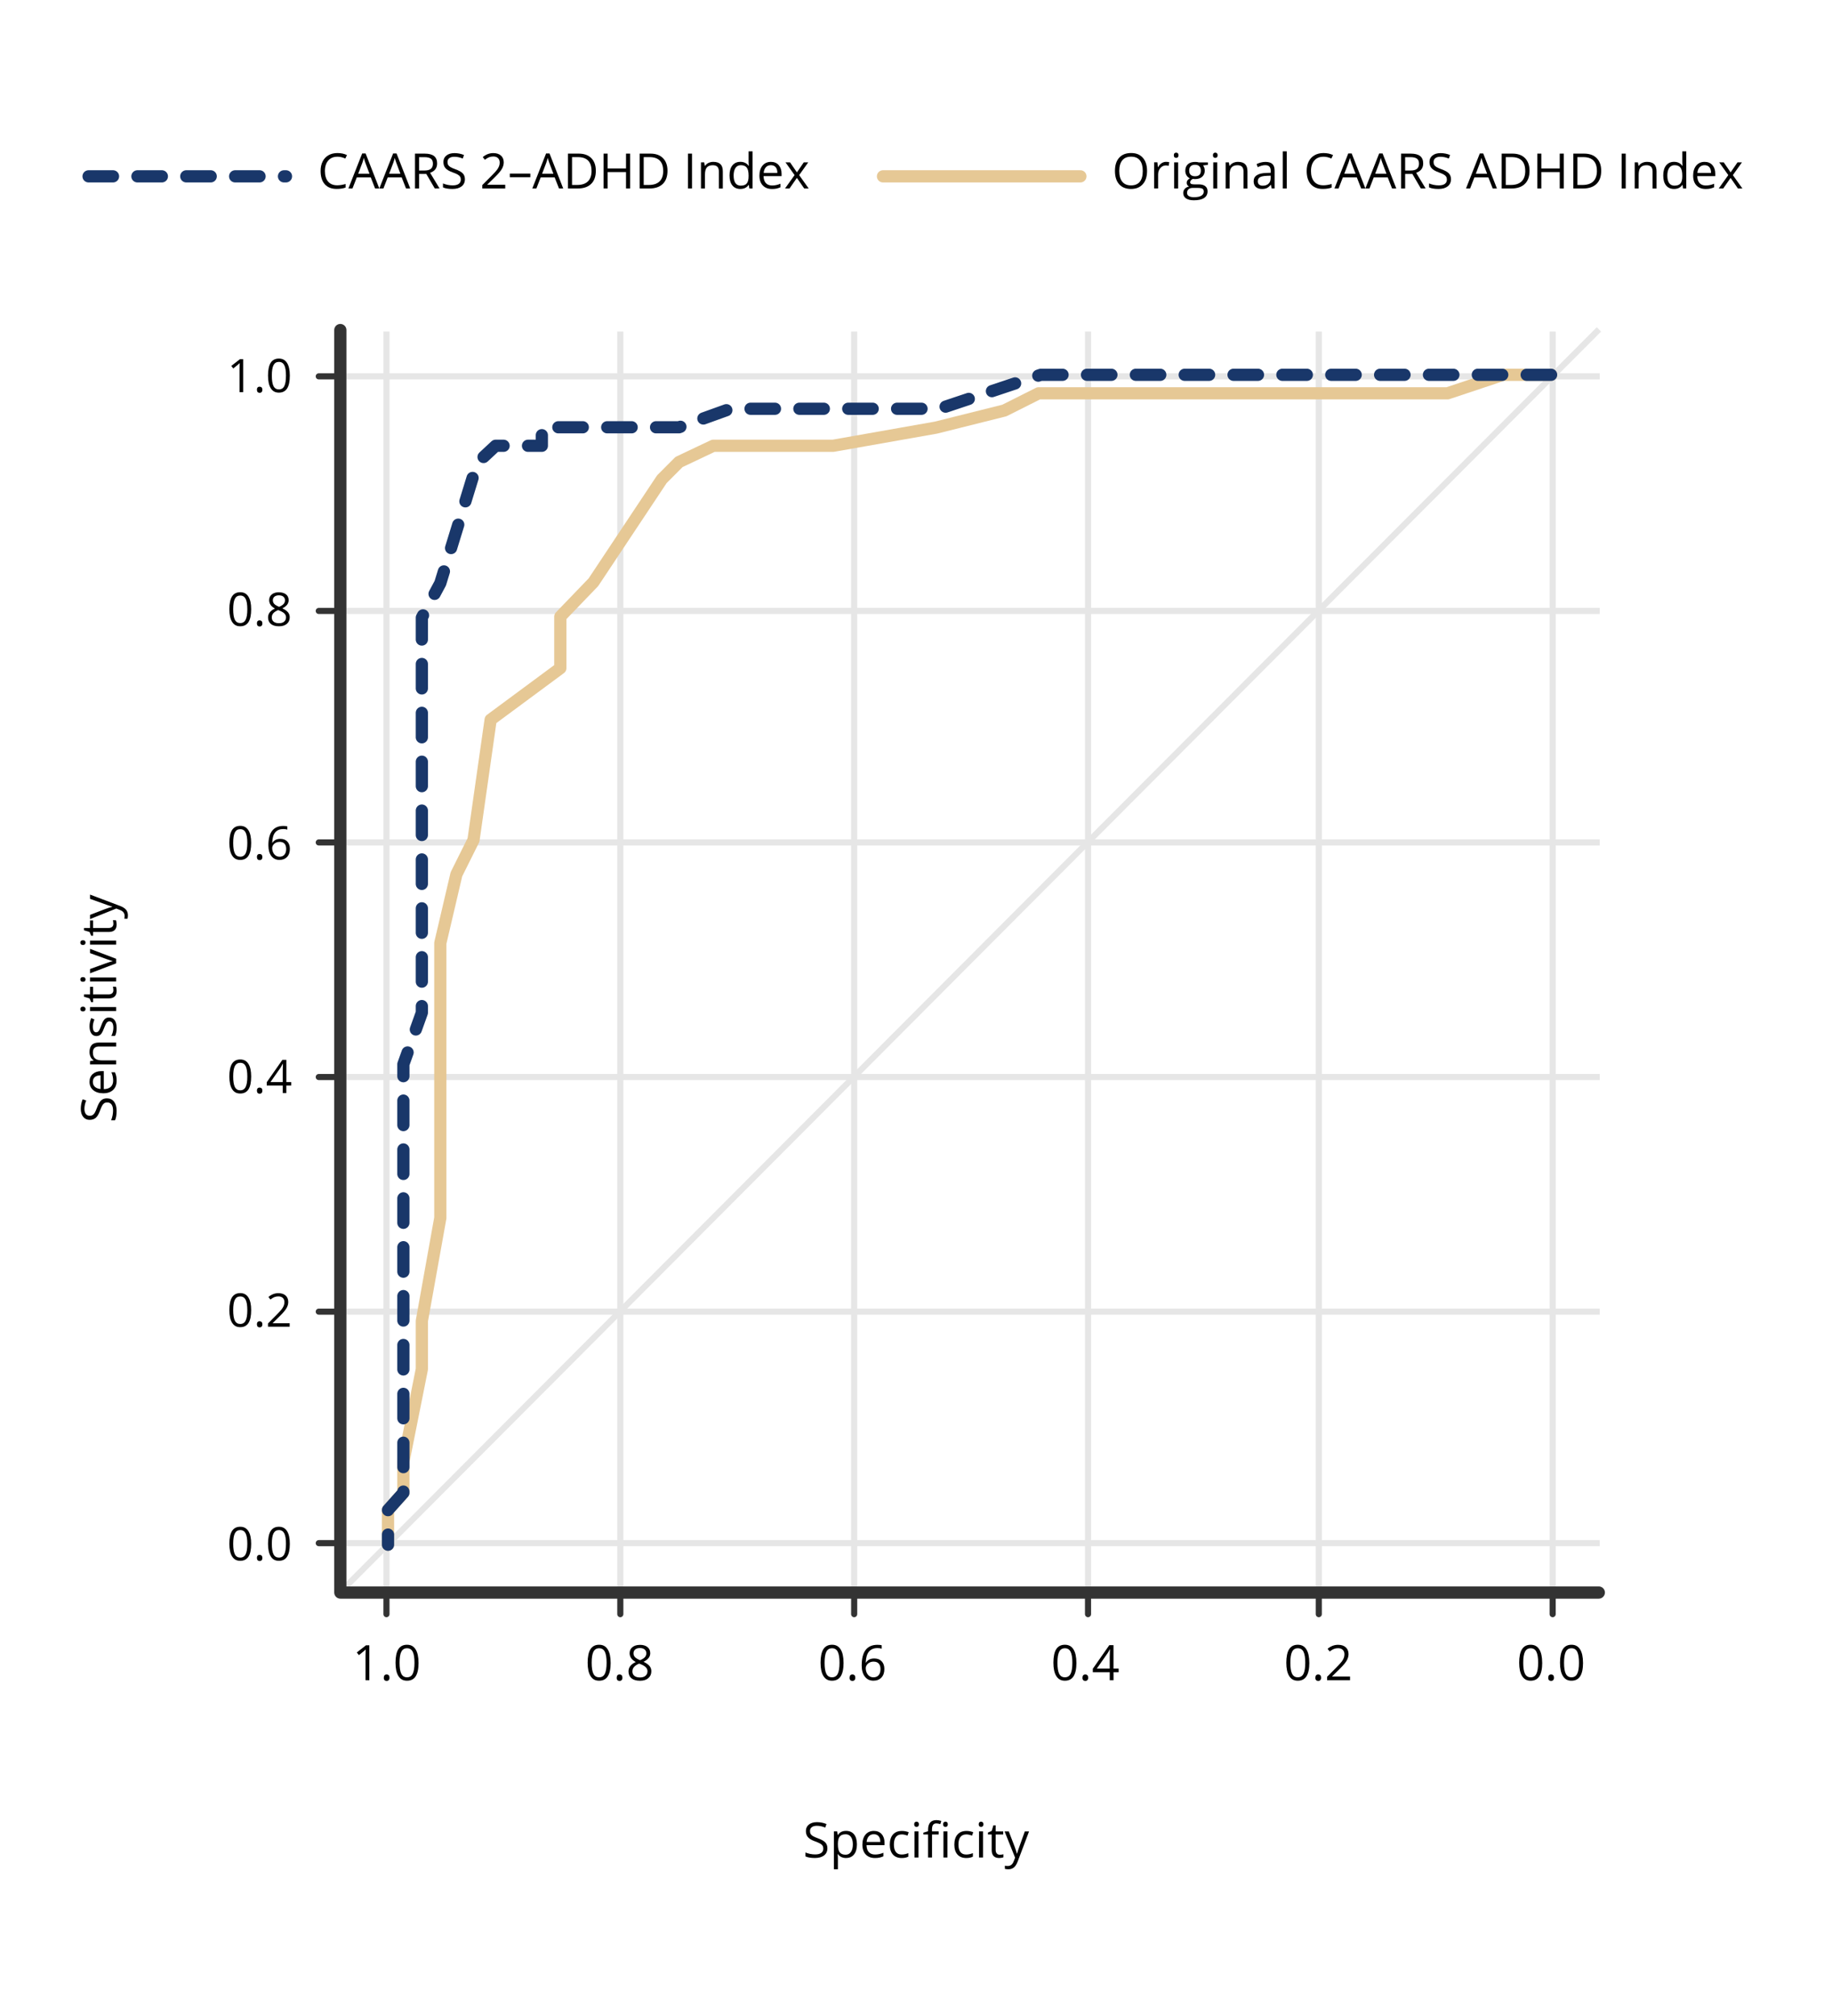 <?xml version="1.0" encoding="UTF-8"?> <svg xmlns="http://www.w3.org/2000/svg" id="Working_Layer" data-name="Working Layer" viewBox="0 0 600 660"><defs><style> .cls-1 { fill: #fff; } .cls-2 { fill: #333; } .cls-3 { stroke: #19376a; stroke-dasharray: 0 0 8 8; } .cls-3, .cls-4, .cls-5 { stroke-linecap: round; stroke-linejoin: round; } .cls-3, .cls-4, .cls-5, .cls-6 { fill: none; } .cls-3, .cls-5 { stroke-width: 4px; } .cls-4 { stroke: #333; } .cls-4, .cls-6 { stroke-width: 2px; } .cls-5 { stroke: #e6c895; } .cls-6 { stroke: #e6e6e6; stroke-miterlimit: 10; } </style></defs><g id="_12.1" data-name="12.1"><rect class="cls-1" width="600" height="660"></rect><g><path d="m270.98,605.08c0,1-.36,1.79-1.09,2.35-.73.56-1.72.84-2.97.84-1.35,0-2.4-.17-3.12-.52v-1.28c.47.2.98.35,1.53.47.55.11,1.1.17,1.64.17.89,0,1.55-.17,2-.5.45-.34.67-.8.67-1.4,0-.4-.08-.72-.24-.97-.16-.25-.42-.49-.8-.7-.37-.21-.94-.46-1.7-.73-1.06-.38-1.82-.83-2.28-1.35-.46-.52-.68-1.2-.68-2.04,0-.88.33-1.58.99-2.1.66-.52,1.54-.78,2.62-.78s2.18.21,3.13.62l-.41,1.16c-.94-.4-1.86-.59-2.75-.59-.7,0-1.25.15-1.65.45-.4.3-.59.72-.59,1.26,0,.4.07.72.22.97.15.25.39.48.74.7.35.21.88.44,1.59.7,1.2.43,2.02.89,2.47,1.38.45.49.68,1.12.68,1.91Z"></path><path d="m277.11,608.28c-.56,0-1.07-.1-1.53-.31s-.85-.52-1.16-.95h-.09c.06.5.09.97.09,1.42v3.52h-1.3v-12.41h1.05l.18,1.17h.06c.33-.47.72-.81,1.16-1.02.44-.21.95-.31,1.52-.31,1.14,0,2.01.39,2.63,1.16s.93,1.86.93,3.27-.31,2.5-.94,3.28c-.63.78-1.5,1.17-2.61,1.17Zm-.19-7.77c-.88,0-1.51.24-1.9.73s-.59,1.25-.6,2.31v.29c0,1.2.2,2.06.6,2.58.4.52,1.04.78,1.93.78.74,0,1.32-.3,1.74-.9.42-.6.63-1.42.63-2.48s-.21-1.89-.63-2.46c-.42-.57-1.01-.86-1.77-.86Z"></path><path d="m286.54,608.28c-1.27,0-2.26-.39-3-1.16-.73-.77-1.1-1.84-1.1-3.21s.34-2.48,1.02-3.29,1.59-1.22,2.74-1.22c1.07,0,1.92.35,2.55,1.06s.94,1.64.94,2.79v.82h-5.9c.03,1,.28,1.77.76,2.29.48.52,1.16.78,2.04.78.92,0,1.83-.19,2.73-.58v1.16c-.46.2-.89.34-1.3.43-.41.09-.9.13-1.48.13Zm-.35-7.79c-.69,0-1.24.22-1.64.67-.41.45-.65,1.07-.72,1.86h4.48c0-.82-.18-1.44-.55-1.88-.36-.43-.89-.65-1.56-.65Z"></path><path d="m295.32,608.28c-1.24,0-2.2-.38-2.88-1.14s-1.02-1.84-1.02-3.24.34-2.54,1.04-3.32c.69-.78,1.67-1.17,2.95-1.17.41,0,.82.04,1.23.13.41.09.73.19.97.31l-.4,1.1c-.29-.11-.6-.21-.94-.29-.34-.08-.64-.11-.9-.11-1.74,0-2.61,1.11-2.61,3.33,0,1.05.21,1.86.64,2.42.42.56,1.05.84,1.89.84.71,0,1.45-.15,2.2-.46v1.15c-.57.3-1.29.45-2.16.45Z"></path><path d="m299.41,597.24c0-.3.07-.51.22-.65.15-.14.33-.21.55-.21s.39.07.54.21c.15.14.23.36.23.65s-.08.51-.23.65c-.15.14-.33.21-.54.21-.22,0-.4-.07-.55-.21-.15-.14-.22-.36-.22-.65Zm1.41,10.88h-1.3v-8.56h1.3v8.56Z"></path><path d="m307.43,600.57h-2.18v7.55h-1.3v-7.55h-1.53v-.59l1.53-.47v-.48c0-2.1.92-3.16,2.76-3.16.45,0,.98.09,1.59.27l-.34,1.04c-.5-.16-.93-.24-1.28-.24-.49,0-.85.16-1.09.49s-.35.85-.35,1.57v.55h2.18v1.01Zm1.45-3.33c0-.3.07-.51.22-.65.15-.14.33-.21.55-.21s.39.07.54.21c.15.14.23.36.23.65s-.08.51-.23.65c-.15.14-.33.21-.54.21-.22,0-.4-.07-.55-.21-.15-.14-.22-.36-.22-.65Zm1.41,10.88h-1.3v-8.56h1.3v8.56Z"></path><path d="m316.46,608.28c-1.24,0-2.2-.38-2.88-1.14s-1.02-1.84-1.02-3.24.34-2.54,1.04-3.32c.69-.78,1.67-1.17,2.95-1.17.41,0,.82.04,1.23.13.41.09.73.19.97.31l-.4,1.1c-.29-.11-.6-.21-.94-.29-.34-.08-.64-.11-.9-.11-1.74,0-2.61,1.11-2.61,3.33,0,1.05.21,1.86.64,2.42.42.56,1.05.84,1.89.84.71,0,1.45-.15,2.2-.46v1.15c-.57.3-1.29.45-2.16.45Z"></path><path d="m320.54,597.24c0-.3.07-.51.22-.65.15-.14.33-.21.55-.21s.39.07.54.21c.15.14.23.36.23.65s-.08.51-.23.65c-.15.14-.33.21-.54.21-.22,0-.4-.07-.55-.21-.15-.14-.22-.36-.22-.65Zm1.41,10.88h-1.3v-8.56h1.3v8.56Z"></path><path d="m327.46,607.21c.23,0,.45-.02.66-.05.21-.03.38-.07.51-.11v.99c-.14.07-.35.12-.62.17s-.52.07-.74.07c-1.66,0-2.48-.87-2.48-2.62v-5.09h-1.23v-.62l1.23-.54.55-1.83h.75v1.98h2.48v1.01h-2.48v5.04c0,.52.12.91.37,1.19.24.28.58.41,1.01.41Z"></path><path d="m328.99,599.56h1.39l1.88,4.88c.41,1.11.67,1.92.77,2.41h.06c.07-.27.21-.72.43-1.36.22-.64.92-2.62,2.12-5.93h1.39l-3.68,9.75c-.36.96-.79,1.65-1.28,2.05-.49.4-1.08.61-1.79.61-.4,0-.79-.04-1.17-.13v-1.04c.29.06.61.09.96.09.89,0,1.53-.5,1.91-1.5l.48-1.22-3.45-8.61Z"></path></g><g><path d="m35,359.58c1.01,0,1.79.36,2.35,1.09.56.73.84,1.72.84,2.97,0,1.35-.17,2.4-.52,3.12h-1.28c.2-.47.35-.98.47-1.53.11-.55.17-1.1.17-1.64,0-.89-.17-1.55-.5-2-.34-.45-.8-.67-1.4-.67-.4,0-.72.08-.97.24-.25.16-.49.42-.7.8-.21.37-.46.94-.73,1.7-.38,1.06-.83,1.82-1.35,2.28-.52.46-1.2.68-2.04.68-.88,0-1.58-.33-2.1-.99-.52-.66-.78-1.54-.78-2.62s.21-2.18.62-3.13l1.16.41c-.4.94-.59,1.86-.59,2.75,0,.7.15,1.25.45,1.65.3.4.72.59,1.26.59.4,0,.72-.07.97-.22.25-.15.48-.39.7-.74.21-.35.44-.88.7-1.59.43-1.2.89-2.02,1.38-2.47.49-.45,1.12-.68,1.91-.68Z"></path><path d="m38.2,353.82c0,1.27-.39,2.26-1.16,3-.77.73-1.84,1.1-3.21,1.1s-2.48-.34-3.29-1.02-1.22-1.59-1.22-2.74c0-1.07.35-1.92,1.06-2.55.71-.62,1.64-.94,2.79-.94h.82v5.9c1.01-.03,1.77-.28,2.29-.76.52-.48.78-1.16.78-2.04,0-.92-.19-1.83-.58-2.73h1.16c.2.46.34.89.43,1.3.09.41.13.9.13,1.48Zm-7.79.35c0,.69.22,1.24.67,1.64.45.41,1.07.65,1.86.72v-4.48c-.82,0-1.44.18-1.88.55-.43.36-.65.89-.65,1.56Z"></path><path d="m38.04,342.6h-5.54c-.7,0-1.22.16-1.56.48-.34.32-.52.82-.52,1.49,0,.9.24,1.55.73,1.97.48.42,1.28.62,2.4.62h4.49v1.3h-8.56v-1.05l1.17-.21v-.06c-.42-.27-.75-.64-.98-1.12-.23-.48-.35-1.01-.35-1.6,0-1.03.25-1.81.75-2.33.5-.52,1.29-.78,2.39-.78h5.59v1.3Z"></path><path d="m35.71,333.11c.8,0,1.41.3,1.84.89.43.59.65,1.43.65,2.5,0,1.14-.18,2.02-.54,2.66h-1.2c.21-.41.37-.85.49-1.32.12-.47.18-.93.18-1.36,0-.68-.11-1.2-.32-1.56-.22-.36-.55-.55-.99-.55-.33,0-.62.14-.86.43-.24.29-.52.85-.84,1.69-.3.8-.56,1.36-.78,1.7-.22.34-.47.59-.75.75s-.62.25-1.01.25c-.7,0-1.25-.28-1.65-.85-.4-.57-.61-1.35-.61-2.34,0-.92.19-1.82.56-2.7l1.05.46c-.35.86-.53,1.64-.53,2.34,0,.61.1,1.08.29,1.39.19.31.46.47.8.47.23,0,.42-.06.59-.18.16-.12.32-.31.46-.57.15-.26.36-.76.63-1.5.37-1.02.74-1.7,1.12-2.06.38-.36.85-.54,1.41-.54Z"></path><path d="m27.16,331.11c-.3,0-.51-.07-.65-.22-.14-.15-.21-.33-.21-.55s.07-.39.21-.54c.14-.15.36-.23.65-.23s.51.08.65.23c.14.15.21.33.21.54,0,.22-.07.4-.21.55-.14.15-.36.22-.65.22Zm10.88-1.41v1.3h-8.56v-1.3h8.56Z"></path><path d="m37.13,324.19c0-.23-.02-.45-.05-.66-.03-.21-.07-.38-.11-.51h.99c.07.14.12.35.17.62.04.27.07.52.07.74,0,1.66-.87,2.48-2.62,2.48h-5.09v1.23h-.62l-.54-1.23-1.83-.55v-.75h1.98v-2.48h1.01v2.48h5.04c.52,0,.91-.12,1.19-.37.28-.24.41-.58.41-1.01Z"></path><path d="m27.16,321.42c-.3,0-.51-.07-.65-.22-.14-.15-.21-.33-.21-.55s.07-.39.21-.54c.14-.15.36-.23.65-.23s.51.08.65.23c.14.15.21.33.21.54,0,.22-.07.4-.21.55-.14.15-.36.22-.65.22Zm10.88-1.41v1.3h-8.56v-1.3h8.56Z"></path><path d="m38.04,315.39l-8.56,3.25v-1.39l5.08-1.84c1.19-.42,1.96-.66,2.31-.73v-.06c-.28-.06-.85-.24-1.71-.54s-2.76-.99-5.68-2.05v-1.39l8.56,3.25v1.52Z"></path><path d="m27.16,309.36c-.3,0-.51-.07-.65-.22-.14-.15-.21-.33-.21-.55s.07-.39.21-.54c.14-.15.36-.23.65-.23s.51.08.65.23c.14.15.21.33.21.54,0,.22-.07.4-.21.55-.14.15-.36.22-.65.22Zm10.88-1.41v1.3h-8.56v-1.3h8.56Z"></path><path d="m37.13,302.44c0-.23-.02-.45-.05-.66-.03-.21-.07-.38-.11-.51h.99c.07.14.12.35.17.62.04.27.07.52.07.74,0,1.66-.87,2.48-2.62,2.48h-5.09v1.23h-.62l-.54-1.23-1.83-.55v-.75h1.98v-2.48h1.01v2.48h5.04c.52,0,.91-.12,1.19-.37.28-.24.41-.58.41-1.01Z"></path><path d="m29.48,300.91v-1.39l4.88-1.88c1.11-.41,1.92-.67,2.41-.77v-.06c-.27-.07-.72-.21-1.36-.43-.64-.22-2.62-.92-5.93-2.12v-1.39l9.75,3.68c.96.36,1.65.79,2.05,1.28.4.49.61,1.08.61,1.79,0,.4-.04.79-.13,1.17h-1.04c.06-.29.09-.61.09-.96,0-.89-.5-1.53-1.5-1.91l-1.22-.48-8.61,3.45Z"></path></g><g><g><g><path d="m110.47,51.31c-1.26,0-2.25.42-2.97,1.25s-1.09,1.98-1.09,3.43.35,2.65,1.05,3.46c.7.82,1.7,1.22,3,1.22.8,0,1.71-.14,2.73-.43v1.16c-.79.3-1.77.45-2.93.45-1.68,0-2.98-.51-3.89-1.53-.91-1.02-1.37-2.47-1.37-4.35,0-1.18.22-2.21.66-3.09.44-.89,1.08-1.57,1.91-2.05.83-.48,1.81-.72,2.93-.72,1.2,0,2.24.22,3.14.66l-.56,1.14c-.86-.41-1.73-.61-2.59-.61Z"></path><path d="m122.85,61.71l-1.42-3.63h-4.58l-1.41,3.63h-1.34l4.52-11.47h1.12l4.49,11.47h-1.38Zm-1.84-4.83l-1.33-3.54c-.17-.45-.35-1-.53-1.65-.11.5-.28,1.05-.49,1.65l-1.34,3.54h3.7Z"></path><path d="m132.98,61.71l-1.42-3.63h-4.58l-1.41,3.63h-1.34l4.52-11.47h1.12l4.49,11.47h-1.38Zm-1.84-4.83l-1.33-3.54c-.17-.45-.35-1-.53-1.65-.11.5-.28,1.05-.49,1.65l-1.34,3.54h3.7Z"></path><path d="m137.25,56.96v4.75h-1.33v-11.42h3.13c1.4,0,2.44.27,3.11.8.67.54,1,1.34,1,2.42,0,1.51-.77,2.53-2.3,3.06l3.1,5.13h-1.57l-2.77-4.75h-2.38Zm0-1.14h1.82c.94,0,1.62-.19,2.06-.56.44-.37.66-.93.66-1.68s-.22-1.3-.67-1.63c-.45-.33-1.16-.5-2.14-.5h-1.73v4.37Z"></path><path d="m152.26,58.67c0,1.01-.36,1.79-1.09,2.35-.73.56-1.72.84-2.97.84-1.35,0-2.4-.17-3.12-.52v-1.28c.47.2.98.35,1.53.47.55.11,1.1.17,1.64.17.89,0,1.55-.17,2-.5.45-.34.67-.8.67-1.4,0-.4-.08-.72-.24-.97-.16-.25-.42-.49-.8-.7-.37-.21-.94-.46-1.7-.73-1.06-.38-1.82-.83-2.28-1.35-.46-.52-.68-1.2-.68-2.04,0-.88.33-1.58.99-2.1.66-.52,1.54-.78,2.62-.78s2.18.21,3.13.62l-.41,1.16c-.94-.4-1.86-.59-2.75-.59-.7,0-1.25.15-1.65.45-.4.3-.59.72-.59,1.26,0,.4.07.72.22.97.15.25.39.48.74.7.35.21.88.44,1.59.7,1.2.43,2.02.89,2.47,1.38.45.49.68,1.12.68,1.91Z"></path><path d="m165.47,61.71h-7.51v-1.12l3.01-3.02c.92-.93,1.52-1.59,1.81-1.98.29-.4.51-.78.66-1.16.15-.38.22-.78.22-1.21,0-.61-.19-1.09-.55-1.45-.37-.36-.88-.54-1.54-.54-.47,0-.92.08-1.35.23-.42.16-.9.44-1.42.85l-.69-.88c1.05-.88,2.2-1.31,3.44-1.31,1.07,0,1.91.27,2.52.82.61.55.91,1.29.91,2.21,0,.72-.2,1.44-.61,2.15-.41.71-1.17,1.6-2.28,2.69l-2.5,2.45v.06h5.88v1.2Z"></path><path d="m166.97,58.02v-1.19h6.72v1.19h-6.72Z"></path><path d="m183.08,61.71l-1.42-3.63h-4.58l-1.41,3.63h-1.34l4.52-11.47h1.12l4.49,11.47h-1.38Zm-1.84-4.83l-1.33-3.54c-.17-.45-.35-1-.53-1.65-.11.5-.28,1.05-.49,1.65l-1.34,3.54h3.7Z"></path><path d="m195.14,55.89c0,1.89-.51,3.33-1.54,4.32-1.02,1-2.5,1.5-4.42,1.5h-3.16v-11.42h3.5c1.78,0,3.16.49,4.14,1.48s1.48,2.36,1.48,4.12Zm-1.41.05c0-1.49-.37-2.61-1.12-3.37-.75-.75-1.86-1.13-3.33-1.13h-1.93v9.12h1.62c1.58,0,2.77-.39,3.57-1.17.8-.78,1.2-1.93,1.2-3.46Z"></path><path d="m206.36,61.71h-1.33v-5.38h-6.02v5.38h-1.33v-11.42h1.33v4.86h6.02v-4.86h1.33v11.42Z"></path><path d="m218.61,55.89c0,1.89-.51,3.33-1.54,4.32-1.02,1-2.5,1.5-4.42,1.5h-3.16v-11.42h3.5c1.78,0,3.16.49,4.14,1.48s1.48,2.36,1.48,4.12Zm-1.41.05c0-1.49-.37-2.61-1.12-3.37-.75-.75-1.86-1.13-3.33-1.13h-1.93v9.12h1.62c1.58,0,2.77-.39,3.57-1.17.8-.78,1.2-1.93,1.2-3.46Z"></path><path d="m225.31,61.71v-11.42h1.33v11.42h-1.33Z"></path><path d="m235.44,61.71v-5.54c0-.7-.16-1.22-.48-1.56-.32-.34-.82-.52-1.49-.52-.9,0-1.55.24-1.97.73-.42.48-.62,1.28-.62,2.4v4.49h-1.3v-8.56h1.05l.21,1.17h.06c.27-.42.64-.75,1.12-.98.48-.23,1.01-.35,1.6-.35,1.03,0,1.81.25,2.33.75.52.5.78,1.29.78,2.39v5.59h-1.3Z"></path><path d="m245.23,60.56h-.07c-.6.87-1.5,1.3-2.69,1.3-1.12,0-1.99-.38-2.61-1.15-.62-.77-.93-1.85-.93-3.27s.31-2.51.94-3.29,1.49-1.17,2.61-1.17,2.05.42,2.67,1.27h.1l-.05-.62-.03-.6v-3.48h1.3v12.16h-1.05l-.17-1.15Zm-2.59.22c.89,0,1.53-.24,1.93-.72.4-.48.6-1.26.6-2.33v-.27c0-1.21-.2-2.08-.61-2.6-.4-.52-1.05-.78-1.93-.78-.76,0-1.34.3-1.75.89-.4.59-.61,1.43-.61,2.5s.2,1.92.6,2.48c.4.56.99.84,1.77.84Z"></path><path d="m252.82,61.87c-1.27,0-2.26-.39-3-1.16-.73-.77-1.1-1.84-1.1-3.21s.34-2.48,1.02-3.29,1.59-1.22,2.74-1.22c1.07,0,1.92.35,2.55,1.06.62.71.94,1.64.94,2.79v.82h-5.9c.03,1.01.28,1.77.76,2.29.48.52,1.16.78,2.04.78.92,0,1.83-.19,2.73-.58v1.16c-.46.2-.89.34-1.3.43-.41.09-.9.13-1.48.13Zm-.35-7.79c-.69,0-1.24.22-1.64.67-.41.45-.65,1.07-.72,1.86h4.48c0-.82-.18-1.44-.55-1.88-.36-.43-.89-.65-1.56-.65Z"></path><path d="m260.24,57.33l-2.98-4.18h1.48l2.26,3.28,2.25-3.28h1.46l-2.98,4.18,3.13,4.38h-1.47l-2.4-3.47-2.42,3.47h-1.47l3.13-4.38Z"></path></g><line class="cls-3" x1="29.01" y1="57.73" x2="93.66" y2="57.73"></line></g><g><g><path d="m375.67,55.98c0,1.83-.46,3.27-1.39,4.31-.92,1.05-2.21,1.57-3.86,1.57s-2.98-.51-3.89-1.54c-.91-1.03-1.37-2.48-1.37-4.36s.46-3.3,1.38-4.32c.92-1.02,2.22-1.54,3.91-1.54s2.92.52,3.84,1.56c.92,1.04,1.38,2.48,1.38,4.31Zm-9.1,0c0,1.55.33,2.72.99,3.52.66.8,1.62,1.2,2.87,1.2s2.22-.4,2.87-1.2c.65-.8.97-1.97.97-3.52s-.32-2.7-.96-3.5c-.64-.79-1.6-1.19-2.86-1.19s-2.23.4-2.89,1.2c-.66.8-.99,1.96-.99,3.49Z"></path><path d="m381.92,52.99c.38,0,.72.03,1.02.09l-.18,1.2c-.35-.08-.67-.12-.94-.12-.69,0-1.29.28-1.78.84s-.74,1.26-.74,2.1v4.59h-1.3v-8.56h1.07l.15,1.59h.06c.32-.56.7-.99,1.15-1.29.45-.3.94-.45,1.48-.45Z"></path><path d="m384.44,50.83c0-.3.07-.51.22-.65.15-.14.33-.21.55-.21s.39.07.54.21c.15.14.23.36.23.65s-.08.51-.23.65c-.15.14-.33.21-.54.21-.22,0-.4-.07-.55-.21-.15-.14-.22-.36-.22-.65Zm1.41,10.88h-1.3v-8.56h1.3v8.56Z"></path><path d="m395.6,53.15v.82l-1.59.19c.15.18.28.42.39.71.11.29.17.63.17,1,0,.84-.29,1.51-.86,2.01-.57.5-1.36.75-2.36.75-.26,0-.5-.02-.72-.06-.55.29-.83.66-.83,1.1,0,.23.1.41.29.52.19.11.52.17.99.17h1.52c.93,0,1.64.2,2.14.59.5.39.75.96.75,1.7,0,.95-.38,1.67-1.14,2.17-.76.5-1.87.75-3.33.75-1.12,0-1.98-.21-2.59-.62-.61-.42-.91-1.01-.91-1.77,0-.52.17-.97.5-1.35.33-.38.8-.64,1.41-.77-.22-.1-.4-.25-.55-.46-.15-.21-.22-.45-.22-.73,0-.31.08-.59.25-.82.17-.23.43-.46.79-.68-.44-.18-.8-.49-1.08-.93-.28-.44-.42-.94-.42-1.5,0-.94.28-1.66.84-2.17s1.36-.76,2.39-.76c.45,0,.85.05,1.21.16h2.96Zm-6.83,10c0,.46.2.81.59,1.05.39.24.95.36,1.68.36,1.09,0,1.89-.16,2.42-.49.52-.33.79-.77.79-1.32,0-.46-.14-.79-.43-.96-.29-.18-.83-.27-1.62-.27h-1.55c-.59,0-1.05.14-1.38.42s-.49.68-.49,1.21Zm.7-7.26c0,.6.17,1.05.51,1.36.34.31.81.46,1.41.46,1.27,0,1.9-.61,1.9-1.84s-.64-1.93-1.92-1.93c-.61,0-1.08.16-1.41.49s-.49.82-.49,1.46Z"></path><path d="m397.25,50.83c0-.3.07-.51.22-.65.15-.14.33-.21.55-.21s.39.07.54.21c.15.14.23.36.23.65s-.08.51-.23.65c-.15.14-.33.21-.54.21-.22,0-.4-.07-.55-.21-.15-.14-.22-.36-.22-.65Zm1.41,10.88h-1.3v-8.56h1.3v8.56Z"></path><path d="m407.27,61.71v-5.54c0-.7-.16-1.22-.48-1.56-.32-.34-.82-.52-1.49-.52-.9,0-1.55.24-1.97.73-.42.48-.62,1.28-.62,2.4v4.49h-1.3v-8.56h1.05l.21,1.17h.06c.27-.42.64-.75,1.12-.98.48-.23,1.01-.35,1.6-.35,1.03,0,1.81.25,2.33.75.52.5.78,1.29.78,2.39v5.59h-1.3Z"></path><path d="m416.49,61.71l-.26-1.22h-.06c-.43.54-.85.9-1.28,1.09-.42.19-.95.29-1.59.29-.85,0-1.51-.22-2-.66-.48-.44-.72-1.06-.72-1.87,0-1.73,1.38-2.64,4.15-2.72l1.45-.05v-.53c0-.67-.14-1.17-.43-1.49s-.75-.48-1.39-.48c-.71,0-1.52.22-2.42.66l-.4-.99c.42-.23.88-.41,1.39-.54.5-.13,1.01-.2,1.51-.2,1.02,0,1.78.23,2.27.68s.74,1.18.74,2.18v5.84h-.96Zm-2.93-.91c.81,0,1.44-.22,1.9-.66.46-.44.69-1.06.69-1.86v-.77l-1.3.05c-1.03.04-1.77.2-2.23.48-.46.28-.68.73-.68,1.32,0,.47.14.83.43,1.07.28.25.68.37,1.19.37Z"></path><path d="m421.42,61.71h-1.3v-12.16h1.3v12.16Z"></path><path d="m433.42,51.31c-1.26,0-2.25.42-2.97,1.25s-1.09,1.98-1.09,3.43.35,2.65,1.05,3.46c.7.82,1.7,1.22,3,1.22.8,0,1.71-.14,2.73-.43v1.16c-.79.3-1.77.45-2.93.45-1.68,0-2.98-.51-3.89-1.53-.91-1.02-1.37-2.47-1.37-4.35,0-1.18.22-2.21.66-3.09.44-.89,1.08-1.57,1.91-2.05.83-.48,1.81-.72,2.93-.72,1.2,0,2.24.22,3.14.66l-.56,1.14c-.86-.41-1.73-.61-2.59-.61Z"></path><path d="m445.8,61.71l-1.42-3.63h-4.58l-1.41,3.63h-1.34l4.52-11.47h1.12l4.49,11.47h-1.38Zm-1.84-4.83l-1.33-3.54c-.17-.45-.35-1-.53-1.65-.11.5-.28,1.05-.49,1.65l-1.34,3.54h3.7Z"></path><path d="m455.92,61.71l-1.42-3.63h-4.58l-1.41,3.63h-1.34l4.52-11.47h1.12l4.49,11.47h-1.38Zm-1.84-4.83l-1.33-3.54c-.17-.45-.35-1-.53-1.65-.11.5-.28,1.05-.49,1.65l-1.34,3.54h3.7Z"></path><path d="m460.2,56.96v4.75h-1.33v-11.42h3.13c1.4,0,2.44.27,3.11.8.67.54,1,1.34,1,2.42,0,1.51-.77,2.53-2.3,3.06l3.1,5.13h-1.57l-2.77-4.75h-2.38Zm0-1.14h1.82c.94,0,1.62-.19,2.06-.56.44-.37.66-.93.66-1.68s-.22-1.3-.67-1.63c-.45-.33-1.16-.5-2.14-.5h-1.73v4.37Z"></path><path d="m475.21,58.67c0,1.01-.36,1.79-1.09,2.35s-1.72.84-2.97.84c-1.35,0-2.4-.17-3.12-.52v-1.28c.47.2.98.35,1.53.47.55.11,1.1.17,1.64.17.89,0,1.55-.17,2-.5s.67-.8.67-1.4c0-.4-.08-.72-.24-.97-.16-.25-.42-.49-.8-.7-.37-.21-.94-.46-1.7-.73-1.06-.38-1.82-.83-2.28-1.35-.46-.52-.68-1.2-.68-2.04,0-.88.33-1.58.99-2.1.66-.52,1.54-.78,2.62-.78s2.18.21,3.13.62l-.41,1.16c-.94-.4-1.86-.59-2.75-.59-.7,0-1.25.15-1.65.45-.4.3-.59.72-.59,1.26,0,.4.07.72.22.97.15.25.39.48.74.7s.88.44,1.59.7c1.2.43,2.02.89,2.47,1.38.45.49.68,1.12.68,1.91Z"></path><path d="m488.88,61.71l-1.42-3.63h-4.58l-1.41,3.63h-1.34l4.52-11.47h1.12l4.49,11.47h-1.38Zm-1.84-4.83l-1.33-3.54c-.17-.45-.35-1-.53-1.65-.11.5-.28,1.05-.49,1.65l-1.34,3.54h3.7Z"></path><path d="m500.94,55.89c0,1.89-.51,3.33-1.54,4.32-1.02,1-2.5,1.5-4.42,1.5h-3.16v-11.42h3.5c1.78,0,3.16.49,4.14,1.48s1.48,2.36,1.48,4.12Zm-1.41.05c0-1.49-.37-2.61-1.12-3.37-.75-.75-1.86-1.13-3.33-1.13h-1.93v9.12h1.62c1.58,0,2.77-.39,3.57-1.17.8-.78,1.2-1.93,1.2-3.46Z"></path><path d="m512.16,61.71h-1.33v-5.38h-6.02v5.38h-1.33v-11.42h1.33v4.86h6.02v-4.86h1.33v11.42Z"></path><path d="m524.41,55.89c0,1.89-.51,3.33-1.54,4.32-1.02,1-2.5,1.5-4.42,1.5h-3.16v-11.42h3.5c1.78,0,3.16.49,4.14,1.48s1.48,2.36,1.48,4.12Zm-1.41.05c0-1.49-.37-2.61-1.12-3.37-.75-.75-1.86-1.13-3.33-1.13h-1.93v9.12h1.62c1.58,0,2.77-.39,3.57-1.17.8-.78,1.2-1.93,1.2-3.46Z"></path><path d="m531.11,61.71v-11.42h1.33v11.42h-1.33Z"></path><path d="m541.24,61.71v-5.54c0-.7-.16-1.22-.48-1.56s-.82-.52-1.49-.52c-.9,0-1.55.24-1.97.73s-.62,1.28-.62,2.4v4.49h-1.3v-8.56h1.05l.21,1.17h.06c.27-.42.64-.75,1.12-.98.48-.23,1.01-.35,1.6-.35,1.03,0,1.81.25,2.33.75.52.5.78,1.29.78,2.39v5.59h-1.3Z"></path><path d="m551.03,60.56h-.07c-.6.87-1.5,1.3-2.69,1.3-1.12,0-1.99-.38-2.61-1.15s-.93-1.85-.93-3.27.31-2.51.94-3.29,1.5-1.17,2.61-1.17,2.05.42,2.67,1.27h.1l-.05-.62-.03-.6v-3.48h1.3v12.16h-1.05l-.17-1.15Zm-2.59.22c.89,0,1.53-.24,1.93-.72.4-.48.6-1.26.6-2.33v-.27c0-1.21-.2-2.08-.61-2.6-.4-.52-1.05-.78-1.93-.78-.76,0-1.34.3-1.75.89-.4.59-.61,1.43-.61,2.5s.2,1.92.6,2.48c.4.56.99.84,1.77.84Z"></path><path d="m558.62,61.87c-1.27,0-2.26-.39-3-1.16-.73-.77-1.1-1.84-1.1-3.21s.34-2.48,1.02-3.29,1.59-1.22,2.74-1.22c1.07,0,1.92.35,2.55,1.06.62.71.94,1.64.94,2.79v.82h-5.9c.03,1.01.28,1.77.76,2.29.48.52,1.16.78,2.04.78.92,0,1.83-.19,2.73-.58v1.16c-.46.2-.89.34-1.3.43s-.9.13-1.48.13Zm-.35-7.79c-.69,0-1.24.22-1.64.67-.41.45-.65,1.07-.72,1.86h4.48c0-.82-.18-1.44-.55-1.88-.36-.43-.89-.65-1.56-.65Z"></path><path d="m566.04,57.33l-2.98-4.18h1.48l2.26,3.28,2.25-3.28h1.46l-2.98,4.18,3.13,4.38h-1.47l-2.4-3.47-2.42,3.47h-1.47l3.13-4.38Z"></path></g><line class="cls-5" x1="289.19" y1="57.73" x2="353.84" y2="57.73"></line></g></g><g><g id="Grid"><g><line class="cls-6" x1="523.94" y1="505.2" x2="113.4" y2="505.2"></line><line class="cls-6" x1="523.94" y1="429.41" x2="113.4" y2="429.41"></line><line class="cls-6" x1="523.94" y1="352.6" x2="113.4" y2="352.6"></line><line class="cls-6" x1="523.94" y1="275.8" x2="113.4" y2="275.8"></line><line class="cls-6" x1="523.94" y1="200.01" x2="113.4" y2="200.01"></line><line class="cls-6" x1="523.94" y1="123.21" x2="113.4" y2="123.21"></line></g><g><line class="cls-6" x1="508.51" y1="108.54" x2="508.51" y2="519.44"></line><line class="cls-6" x1="431.92" y1="108.54" x2="431.92" y2="519.44"></line><line class="cls-6" x1="356.34" y1="108.54" x2="356.34" y2="519.44"></line><line class="cls-6" x1="279.75" y1="108.54" x2="279.75" y2="519.44"></line><line class="cls-6" x1="203.16" y1="108.54" x2="203.16" y2="519.44"></line><line class="cls-6" x1="126.57" y1="108.54" x2="126.57" y2="519.44"></line></g><line class="cls-6" x1="111.79" y1="520.88" x2="523.67" y2="107.84"></line></g><path class="cls-2" d="m523.62,523.37H111.46c-1.1,0-2-.9-2-2V108.05c0-1.1.9-2,2-2s2,.9,2,2v411.32h410.17c1.1,0,2,.9,2,2s-.9,2-2,2Z"></path><g id="X_axis" data-name="X axis"><g><line class="cls-4" x1="508.51" y1="521.37" x2="508.51" y2="528.44"></line><line class="cls-4" x1="431.92" y1="521.37" x2="431.92" y2="528.44"></line><line class="cls-4" x1="356.34" y1="521.37" x2="356.34" y2="528.44"></line><line class="cls-4" x1="279.75" y1="521.37" x2="279.75" y2="528.44"></line><line class="cls-4" x1="203.16" y1="521.37" x2="203.16" y2="528.44"></line><line class="cls-4" x1="126.57" y1="521.37" x2="126.57" y2="528.44"></line></g><g><g><path d="m120.97,550.07h-1.26v-8.14c0-.68.02-1.32.06-1.92-.11.11-.23.22-.37.34-.14.12-.75.63-1.85,1.52l-.69-.89,3.01-2.34h1.09v11.42Z"></path><path d="m125.7,549.25c0-.35.08-.61.24-.79.16-.18.39-.27.68-.27s.54.09.7.27c.17.18.25.44.25.79s-.09.6-.26.78-.4.27-.7.27c-.26,0-.48-.08-.66-.25s-.26-.43-.26-.81Z"></path><path d="m137.08,544.35c0,1.97-.31,3.45-.93,4.42-.62.97-1.57,1.46-2.85,1.46s-2.16-.5-2.8-1.5-.96-2.46-.96-4.39.31-3.47.93-4.43,1.56-1.45,2.83-1.45,2.17.5,2.81,1.51.96,2.46.96,4.37Zm-6.22,0c0,1.66.19,2.87.58,3.63.39.76,1.01,1.14,1.86,1.14s1.49-.38,1.87-1.15.58-1.97.58-3.61-.19-2.84-.58-3.61-1.01-1.14-1.87-1.14-1.47.38-1.86,1.13c-.39.75-.58,1.96-.58,3.62Z"></path></g><g><path d="m200,544.35c0,1.97-.31,3.45-.93,4.42-.62.97-1.57,1.46-2.85,1.46s-2.16-.5-2.8-1.5-.96-2.46-.96-4.39.31-3.47.93-4.43,1.56-1.45,2.83-1.45,2.17.5,2.81,1.51.96,2.46.96,4.37Zm-6.22,0c0,1.66.19,2.87.58,3.63.39.76,1.01,1.14,1.86,1.14s1.49-.38,1.87-1.15.58-1.97.58-3.61-.19-2.84-.58-3.61-1.01-1.14-1.87-1.14-1.47.38-1.86,1.13c-.39.75-.58,1.96-.58,3.62Z"></path><path d="m201.98,549.25c0-.35.08-.61.24-.79.16-.18.39-.27.68-.27s.54.09.7.27c.17.18.25.44.25.79s-.09.6-.26.78-.4.27-.7.27c-.26,0-.48-.08-.66-.25s-.26-.43-.26-.81Z"></path><path d="m209.58,538.49c1.04,0,1.86.24,2.47.73s.91,1.15.91,2.01c0,.56-.17,1.08-.52,1.54-.35.46-.9.89-1.67,1.27.92.44,1.58.91,1.97,1.39.39.49.58,1.05.58,1.69,0,.95-.33,1.7-.99,2.27s-1.56.85-2.71.85c-1.21,0-2.15-.27-2.8-.8-.65-.53-.98-1.29-.98-2.27,0-1.31.79-2.33,2.38-3.05-.72-.41-1.23-.84-1.54-1.32s-.47-1-.47-1.58c0-.83.3-1.49.92-1.98.61-.49,1.43-.74,2.45-.74Zm-2.46,8.7c0,.62.22,1.11.65,1.46.43.35,1.04.52,1.83.52s1.38-.18,1.81-.55c.43-.36.65-.86.65-1.5,0-.5-.2-.95-.61-1.35-.4-.39-1.11-.77-2.12-1.14-.77.33-1.33.7-1.68,1.11s-.52.89-.52,1.45Zm2.44-7.65c-.65,0-1.16.16-1.53.47-.37.31-.55.73-.55,1.25,0,.48.15.89.46,1.23s.87.69,1.7,1.03c.74-.31,1.27-.65,1.58-1.01.31-.36.46-.78.46-1.26,0-.53-.19-.94-.56-1.25-.38-.31-.89-.46-1.55-.46Z"></path></g><g><path d="m276.28,544.35c0,1.97-.31,3.45-.93,4.42-.62.97-1.57,1.46-2.85,1.46s-2.16-.5-2.8-1.5-.96-2.46-.96-4.39.31-3.47.93-4.43,1.56-1.45,2.83-1.45,2.17.5,2.81,1.51.96,2.46.96,4.37Zm-6.22,0c0,1.66.19,2.87.58,3.63.39.76,1.01,1.14,1.86,1.14s1.49-.38,1.87-1.15.58-1.97.58-3.61-.19-2.84-.58-3.61-1.01-1.14-1.87-1.14-1.47.38-1.86,1.13c-.39.75-.58,1.96-.58,3.62Z"></path><path d="m278.25,549.25c0-.35.08-.61.24-.79.16-.18.39-.27.68-.27s.54.09.7.27c.17.18.25.44.25.79s-.09.6-.26.78-.4.27-.7.27c-.26,0-.48-.08-.66-.25s-.26-.43-.26-.81Z"></path><path d="m282.22,545.19c0-2.25.43-3.92,1.3-5.04s2.16-1.67,3.86-1.67c.59,0,1.05.05,1.39.15v1.12c-.4-.13-.86-.2-1.37-.2-1.22,0-2.15.38-2.8,1.14-.64.76-1,1.96-1.06,3.6h.09c.57-.9,1.47-1.34,2.71-1.34,1.02,0,1.83.31,2.42.93.59.62.88,1.46.88,2.52,0,1.19-.32,2.12-.97,2.8-.65.68-1.52,1.02-2.62,1.02-1.18,0-2.11-.44-2.8-1.33s-1.04-2.12-1.04-3.71Zm3.82,3.94c.74,0,1.31-.23,1.72-.7s.61-1.14.61-2.02c0-.75-.19-1.35-.57-1.78s-.94-.65-1.7-.65c-.47,0-.9.1-1.28.29s-.7.46-.93.8-.35.69-.35,1.05c0,.54.1,1.04.31,1.5.21.46.5.83.88,1.1.38.27.82.41,1.3.41Z"></path></g><g><path d="m352.54,544.35c0,1.97-.31,3.45-.93,4.42-.62.97-1.57,1.46-2.85,1.46s-2.16-.5-2.8-1.5-.96-2.46-.96-4.39.31-3.47.93-4.43,1.56-1.45,2.83-1.45,2.17.5,2.81,1.51.96,2.46.96,4.37Zm-6.22,0c0,1.66.19,2.87.58,3.63.39.76,1.01,1.14,1.86,1.14s1.49-.38,1.87-1.15.58-1.97.58-3.61-.19-2.84-.58-3.61-1.01-1.14-1.87-1.14-1.47.38-1.86,1.13c-.39.75-.58,1.96-.58,3.62Z"></path><path d="m354.52,549.25c0-.35.08-.61.24-.79.16-.18.39-.27.68-.27s.54.09.7.27c.17.18.25.44.25.79s-.09.6-.26.78-.4.27-.7.27c-.26,0-.48-.08-.66-.25s-.26-.43-.26-.81Z"></path><path d="m366.38,547.45h-1.69v2.62h-1.24v-2.62h-5.54v-1.13l5.4-7.73h1.37v7.68h1.69v1.18Zm-2.93-1.18v-3.8c0-.75.03-1.59.08-2.52h-.06c-.25.5-.48.91-.7,1.24l-3.56,5.08h4.24Z"></path></g><g><path d="m428.82,544.35c0,1.97-.31,3.45-.93,4.42-.62.97-1.57,1.46-2.85,1.46s-2.16-.5-2.8-1.5-.96-2.46-.96-4.39.31-3.47.93-4.43,1.56-1.45,2.83-1.45,2.17.5,2.81,1.51.96,2.46.96,4.37Zm-6.22,0c0,1.66.19,2.87.58,3.63.39.76,1.01,1.14,1.86,1.14s1.49-.38,1.87-1.15.58-1.97.58-3.61-.19-2.84-.58-3.61-1.01-1.14-1.87-1.14-1.47.38-1.86,1.13c-.39.75-.58,1.96-.58,3.62Z"></path><path d="m430.8,549.25c0-.35.08-.61.24-.79.16-.18.39-.27.68-.27s.54.09.7.27c.17.18.25.44.25.79s-.09.6-.26.78-.4.27-.7.27c-.26,0-.48-.08-.66-.25s-.26-.43-.26-.81Z"></path><path d="m442.12,550.07h-7.48v-1.12l3-3.02c.91-.93,1.52-1.59,1.81-1.98s.51-.78.65-1.16c.15-.38.22-.78.22-1.21,0-.61-.18-1.09-.55-1.45s-.88-.54-1.53-.54c-.47,0-.92.08-1.34.23-.42.16-.89.44-1.41.85l-.69-.88c1.05-.88,2.19-1.31,3.43-1.31,1.07,0,1.91.27,2.52.82s.91,1.29.91,2.21c0,.72-.2,1.44-.61,2.15s-1.16,1.6-2.27,2.69l-2.49,2.45v.06h5.86v1.2Z"></path></g><g><path d="m505.09,544.35c0,1.97-.31,3.45-.93,4.42s-1.57,1.46-2.85,1.46-2.16-.5-2.8-1.5-.96-2.46-.96-4.39.31-3.47.93-4.43,1.56-1.45,2.83-1.45,2.17.5,2.81,1.51c.64,1,.96,2.46.96,4.37Zm-6.22,0c0,1.66.19,2.87.58,3.63.39.76,1.01,1.14,1.86,1.14s1.49-.38,1.87-1.15.58-1.97.58-3.61-.19-2.84-.58-3.61-1.01-1.14-1.87-1.14-1.47.38-1.86,1.13c-.39.75-.58,1.96-.58,3.62Z"></path><path d="m507.07,549.25c0-.35.08-.61.24-.79s.39-.27.68-.27.54.09.7.27c.17.18.25.44.25.79s-.09.6-.26.78c-.17.18-.4.27-.7.27-.26,0-.48-.08-.66-.25s-.26-.43-.26-.81Z"></path><path d="m518.46,544.35c0,1.97-.31,3.45-.93,4.42s-1.57,1.46-2.85,1.46-2.16-.5-2.8-1.5-.96-2.46-.96-4.39.31-3.47.93-4.43,1.56-1.45,2.83-1.45,2.17.5,2.81,1.51c.64,1,.96,2.46.96,4.37Zm-6.22,0c0,1.66.19,2.87.58,3.63s1.01,1.14,1.86,1.14,1.49-.38,1.87-1.15.58-1.97.58-3.61-.19-2.84-.58-3.61-1.01-1.14-1.87-1.14-1.47.38-1.86,1.13-.58,1.96-.58,3.62Z"></path></g></g></g><g id="Y_axis" data-name="Y axis"><g><line class="cls-4" x1="111.46" y1="505.2" x2="104.4" y2="505.2"></line><line class="cls-4" x1="111.46" y1="429.41" x2="104.4" y2="429.41"></line><line class="cls-4" x1="111.46" y1="352.6" x2="104.4" y2="352.6"></line><line class="cls-4" x1="111.46" y1="275.8" x2="104.4" y2="275.8"></line><line class="cls-4" x1="111.46" y1="200.01" x2="104.4" y2="200.01"></line><line class="cls-4" x1="111.46" y1="123.21" x2="104.4" y2="123.21"></line></g><g><g><path d="m82.26,505.41c0,1.87-.29,3.27-.88,4.19-.59.92-1.49,1.38-2.7,1.38s-2.04-.47-2.65-1.42c-.6-.94-.91-2.33-.91-4.16s.29-3.28.88-4.2c.59-.91,1.48-1.37,2.68-1.37s2.06.48,2.67,1.43c.61.95.91,2.33.91,4.14Zm-5.89,0c0,1.57.18,2.72.55,3.44.37.72.96,1.08,1.76,1.08s1.41-.36,1.77-1.09c.37-.73.55-1.87.55-3.42s-.18-2.69-.55-3.42c-.37-.72-.96-1.08-1.77-1.08s-1.39.36-1.76,1.07c-.37.71-.55,1.86-.55,3.43Z"></path><path d="m84.14,510.05c0-.33.07-.58.23-.75.15-.17.37-.26.65-.26s.51.08.67.26c.16.17.24.42.24.75s-.08.57-.24.74c-.16.17-.38.26-.66.26-.25,0-.46-.08-.62-.23s-.25-.41-.25-.77Z"></path><path d="m94.92,505.41c0,1.87-.29,3.27-.88,4.19-.59.92-1.49,1.38-2.7,1.38s-2.04-.47-2.65-1.42c-.6-.94-.91-2.33-.91-4.16s.29-3.28.88-4.2c.59-.91,1.48-1.37,2.68-1.37s2.06.48,2.67,1.43c.61.95.91,2.33.91,4.14Zm-5.89,0c0,1.57.18,2.72.55,3.44.37.72.96,1.08,1.76,1.08s1.41-.36,1.77-1.09c.37-.73.55-1.87.55-3.42s-.18-2.69-.55-3.42c-.37-.72-.96-1.08-1.77-1.08s-1.39.36-1.76,1.07c-.37.71-.55,1.86-.55,3.43Z"></path></g><g><path d="m82.26,428.92c0,1.87-.29,3.27-.88,4.19-.59.92-1.49,1.38-2.7,1.38s-2.04-.47-2.65-1.42c-.6-.94-.91-2.33-.91-4.16s.29-3.28.88-4.2c.59-.91,1.48-1.37,2.68-1.37s2.06.48,2.67,1.43c.61.95.91,2.33.91,4.14Zm-5.89,0c0,1.57.18,2.72.55,3.44.37.72.96,1.08,1.76,1.08s1.41-.36,1.77-1.09c.37-.73.55-1.87.55-3.42s-.18-2.69-.55-3.42c-.37-.72-.96-1.08-1.77-1.08s-1.39.36-1.76,1.07c-.37.71-.55,1.86-.55,3.43Z"></path><path d="m84.14,433.56c0-.33.07-.58.23-.75.15-.17.37-.26.65-.26s.51.09.67.26c.16.17.24.42.24.75s-.08.57-.24.74c-.16.17-.38.26-.66.26-.25,0-.46-.08-.62-.23s-.25-.41-.25-.77Z"></path><path d="m94.86,434.34h-7.09v-1.06l2.84-2.86c.87-.88,1.44-1.5,1.71-1.88s.48-.74.62-1.1c.14-.36.21-.74.21-1.15,0-.58-.17-1.04-.52-1.37s-.83-.51-1.45-.51c-.45,0-.87.07-1.27.22-.4.15-.85.42-1.34.81l-.65-.84c.99-.83,2.07-1.24,3.25-1.24,1.01,0,1.81.26,2.38.78s.86,1.22.86,2.1c0,.69-.19,1.36-.58,2.03-.38.67-1.1,1.52-2.15,2.55l-2.36,2.32v.06h5.55v1.14Z"></path></g><g><path d="m82.26,352.43c0,1.87-.29,3.27-.88,4.19-.59.92-1.49,1.38-2.7,1.38s-2.04-.47-2.65-1.42c-.6-.94-.91-2.33-.91-4.16s.29-3.28.88-4.2c.59-.91,1.48-1.37,2.68-1.37s2.06.48,2.67,1.43c.61.95.91,2.33.91,4.14Zm-5.89,0c0,1.57.18,2.72.55,3.44.37.72.96,1.08,1.76,1.08s1.41-.36,1.77-1.09c.37-.73.55-1.87.55-3.42s-.18-2.69-.55-3.42c-.37-.72-.96-1.08-1.77-1.08s-1.39.36-1.76,1.07c-.37.71-.55,1.86-.55,3.43Z"></path><path d="m84.14,357.07c0-.33.07-.58.23-.75.15-.17.37-.26.65-.26s.51.09.67.26c.16.17.24.42.24.75s-.08.57-.24.74c-.16.17-.38.26-.66.26-.25,0-.46-.08-.62-.23s-.25-.41-.25-.77Z"></path><path d="m95.37,355.37h-1.6v2.49h-1.17v-2.49h-5.24v-1.07l5.12-7.32h1.3v7.27h1.6v1.12Zm-2.77-1.12v-3.6c0-.71.02-1.5.07-2.39h-.06c-.24.47-.46.87-.66,1.18l-3.37,4.81h4.02Z"></path></g><g><path d="m82.26,275.95c0,1.87-.29,3.27-.88,4.19-.59.92-1.49,1.38-2.7,1.38s-2.04-.47-2.65-1.42c-.6-.94-.91-2.33-.91-4.16s.29-3.28.88-4.2c.59-.91,1.48-1.37,2.68-1.37s2.06.48,2.67,1.43c.61.95.91,2.33.91,4.14Zm-5.89,0c0,1.57.18,2.72.55,3.44.37.72.96,1.08,1.76,1.08s1.41-.36,1.77-1.09c.37-.73.55-1.87.55-3.42s-.18-2.69-.55-3.42c-.37-.72-.96-1.08-1.77-1.08s-1.39.36-1.76,1.07c-.37.71-.55,1.86-.55,3.43Z"></path><path d="m84.14,280.59c0-.33.07-.58.23-.75.15-.17.37-.26.65-.26s.51.09.67.26c.16.17.24.42.24.75s-.08.57-.24.74c-.16.17-.38.26-.66.26-.25,0-.46-.08-.62-.23s-.25-.41-.25-.77Z"></path><path d="m87.9,276.75c0-2.13.41-3.72,1.24-4.77.82-1.05,2.04-1.58,3.65-1.58.56,0,.99.05,1.31.14v1.06c-.38-.12-.81-.19-1.3-.19-1.16,0-2.04.36-2.65,1.08-.61.72-.94,1.86-1,3.41h.09c.54-.85,1.4-1.27,2.57-1.27.97,0,1.73.29,2.29.88.56.59.84,1.38.84,2.39,0,1.12-.31,2.01-.92,2.65-.61.64-1.44.97-2.48.97-1.12,0-2-.42-2.66-1.26-.65-.84-.98-2.01-.98-3.51Zm3.62,3.73c.7,0,1.24-.22,1.63-.66.39-.44.58-1.08.58-1.91,0-.72-.18-1.28-.54-1.69-.36-.41-.9-.61-1.61-.61-.44,0-.85.09-1.22.27-.37.18-.66.43-.88.75-.22.32-.33.65-.33,1,0,.51.1.98.3,1.42.2.44.48.79.84,1.04.36.26.77.38,1.24.38Z"></path></g><g><path d="m82.26,199.46c0,1.87-.29,3.27-.88,4.19-.59.92-1.49,1.38-2.7,1.38s-2.04-.47-2.65-1.42c-.6-.94-.91-2.33-.91-4.16s.29-3.28.88-4.2c.59-.91,1.48-1.37,2.68-1.37s2.06.48,2.67,1.43c.61.95.91,2.33.91,4.14Zm-5.89,0c0,1.57.18,2.72.55,3.44.37.72.96,1.08,1.76,1.08s1.41-.36,1.77-1.09c.37-.73.55-1.87.55-3.42s-.18-2.69-.55-3.42c-.37-.72-.96-1.08-1.77-1.08s-1.39.36-1.76,1.07c-.37.71-.55,1.86-.55,3.43Z"></path><path d="m84.14,204.1c0-.33.07-.58.23-.75.15-.17.37-.26.65-.26s.51.09.67.26c.16.17.24.42.24.75s-.08.57-.24.74c-.16.17-.38.26-.66.26-.25,0-.46-.08-.62-.23s-.25-.41-.25-.77Z"></path><path d="m91.34,193.91c.98,0,1.76.23,2.34.69.58.46.86,1.09.86,1.9,0,.53-.17,1.02-.49,1.46-.33.44-.86.84-1.58,1.2.88.42,1.5.86,1.87,1.32.37.46.55,1,.55,1.6,0,.9-.31,1.61-.94,2.15s-1.48.8-2.57.8c-1.15,0-2.04-.25-2.66-.76-.62-.51-.93-1.22-.93-2.15,0-1.24.75-2.2,2.26-2.89-.68-.38-1.17-.8-1.46-1.25-.29-.45-.44-.95-.44-1.5,0-.78.29-1.41.87-1.88s1.35-.7,2.32-.7Zm-2.33,8.24c0,.59.21,1.05.62,1.38.41.33.99.5,1.73.5s1.3-.17,1.71-.52c.41-.35.61-.82.61-1.42,0-.48-.19-.9-.58-1.28-.38-.37-1.05-.73-2.01-1.08-.73.32-1.26.66-1.59,1.05-.33.38-.49.84-.49,1.37Zm2.32-7.25c-.61,0-1.1.15-1.45.44-.35.3-.52.69-.52,1.18,0,.45.15.84.44,1.17.29.33.83.65,1.61.98.7-.3,1.2-.61,1.49-.95.29-.34.44-.74.44-1.19,0-.5-.18-.89-.53-1.19s-.85-.44-1.47-.44Z"></path></g><g><path d="m79.65,128.39h-1.2v-7.71c0-.64.02-1.25.06-1.82-.1.1-.22.21-.35.33-.13.11-.71.59-1.76,1.44l-.65-.84,2.85-2.21h1.03v10.82Z"></path><path d="m84.14,127.61c0-.33.07-.58.23-.75.15-.17.37-.26.65-.26s.51.09.67.26c.16.17.24.42.24.75s-.08.57-.24.74c-.16.17-.38.26-.66.26-.25,0-.46-.08-.62-.23s-.25-.41-.25-.77Z"></path><path d="m94.92,122.97c0,1.87-.29,3.27-.88,4.19-.59.92-1.49,1.38-2.7,1.38s-2.04-.47-2.65-1.42c-.6-.94-.91-2.33-.91-4.16s.29-3.28.88-4.2c.59-.91,1.48-1.37,2.68-1.37s2.06.48,2.67,1.43c.61.95.91,2.33.91,4.14Zm-5.89,0c0,1.57.18,2.72.55,3.44.37.72.96,1.08,1.76,1.08s1.41-.36,1.77-1.09c.37-.73.55-1.87.55-3.42s-.18-2.69-.55-3.42c-.37-.72-.96-1.08-1.77-1.08s-1.39.36-1.76,1.07c-.37.71-.55,1.86-.55,3.43Z"></path></g></g></g><polyline class="cls-5" points="508 122.7 492.26 122.7 474.1 128.76 446.72 128.76 418.69 128.76 390.64 128.76 373.81 128.76 340.16 128.76 328.95 134.39 306.51 140 272.86 145.94 233.6 145.94 222.39 151.25 216.77 156.88 194.34 190.62 183.51 201.87 183.51 218.75 160.69 235.62 155.08 274.99 149.48 286.23 144.21 308.73 144.21 314.36 144.21 342.48 144.21 376.22 144.21 398.72 138.16 432.46 138.16 448.25 132.11 478.55 132.11 488.71 127.08 494.33 127.08 505.71"></polyline><polyline class="cls-3" points="508 122.7 496.09 122.7 485 122.7 479.46 122.7 468.37 122.7 446.2 122.7 396.31 122.7 385.22 122.7 363.05 122.7 340.88 122.7 307.63 133.82 289.68 133.82 250.43 133.82 239.21 133.82 222.39 139.88 195.58 139.88 189.54 139.88 177.46 139.88 177.46 145.94 162.32 145.94 156.28 151.56 144.2 190.93 138.16 202.18 138.16 213.43 138.16 247.18 138.16 303.42 138.16 331.54 132.11 348.41 132.11 381.84 132.11 415.6 132.11 443.71 132.11 454.96 132.11 477.46 132.11 488.71 127.08 494.33 127.08 499.96 127.08 505.71"></polyline></g></g></svg> 